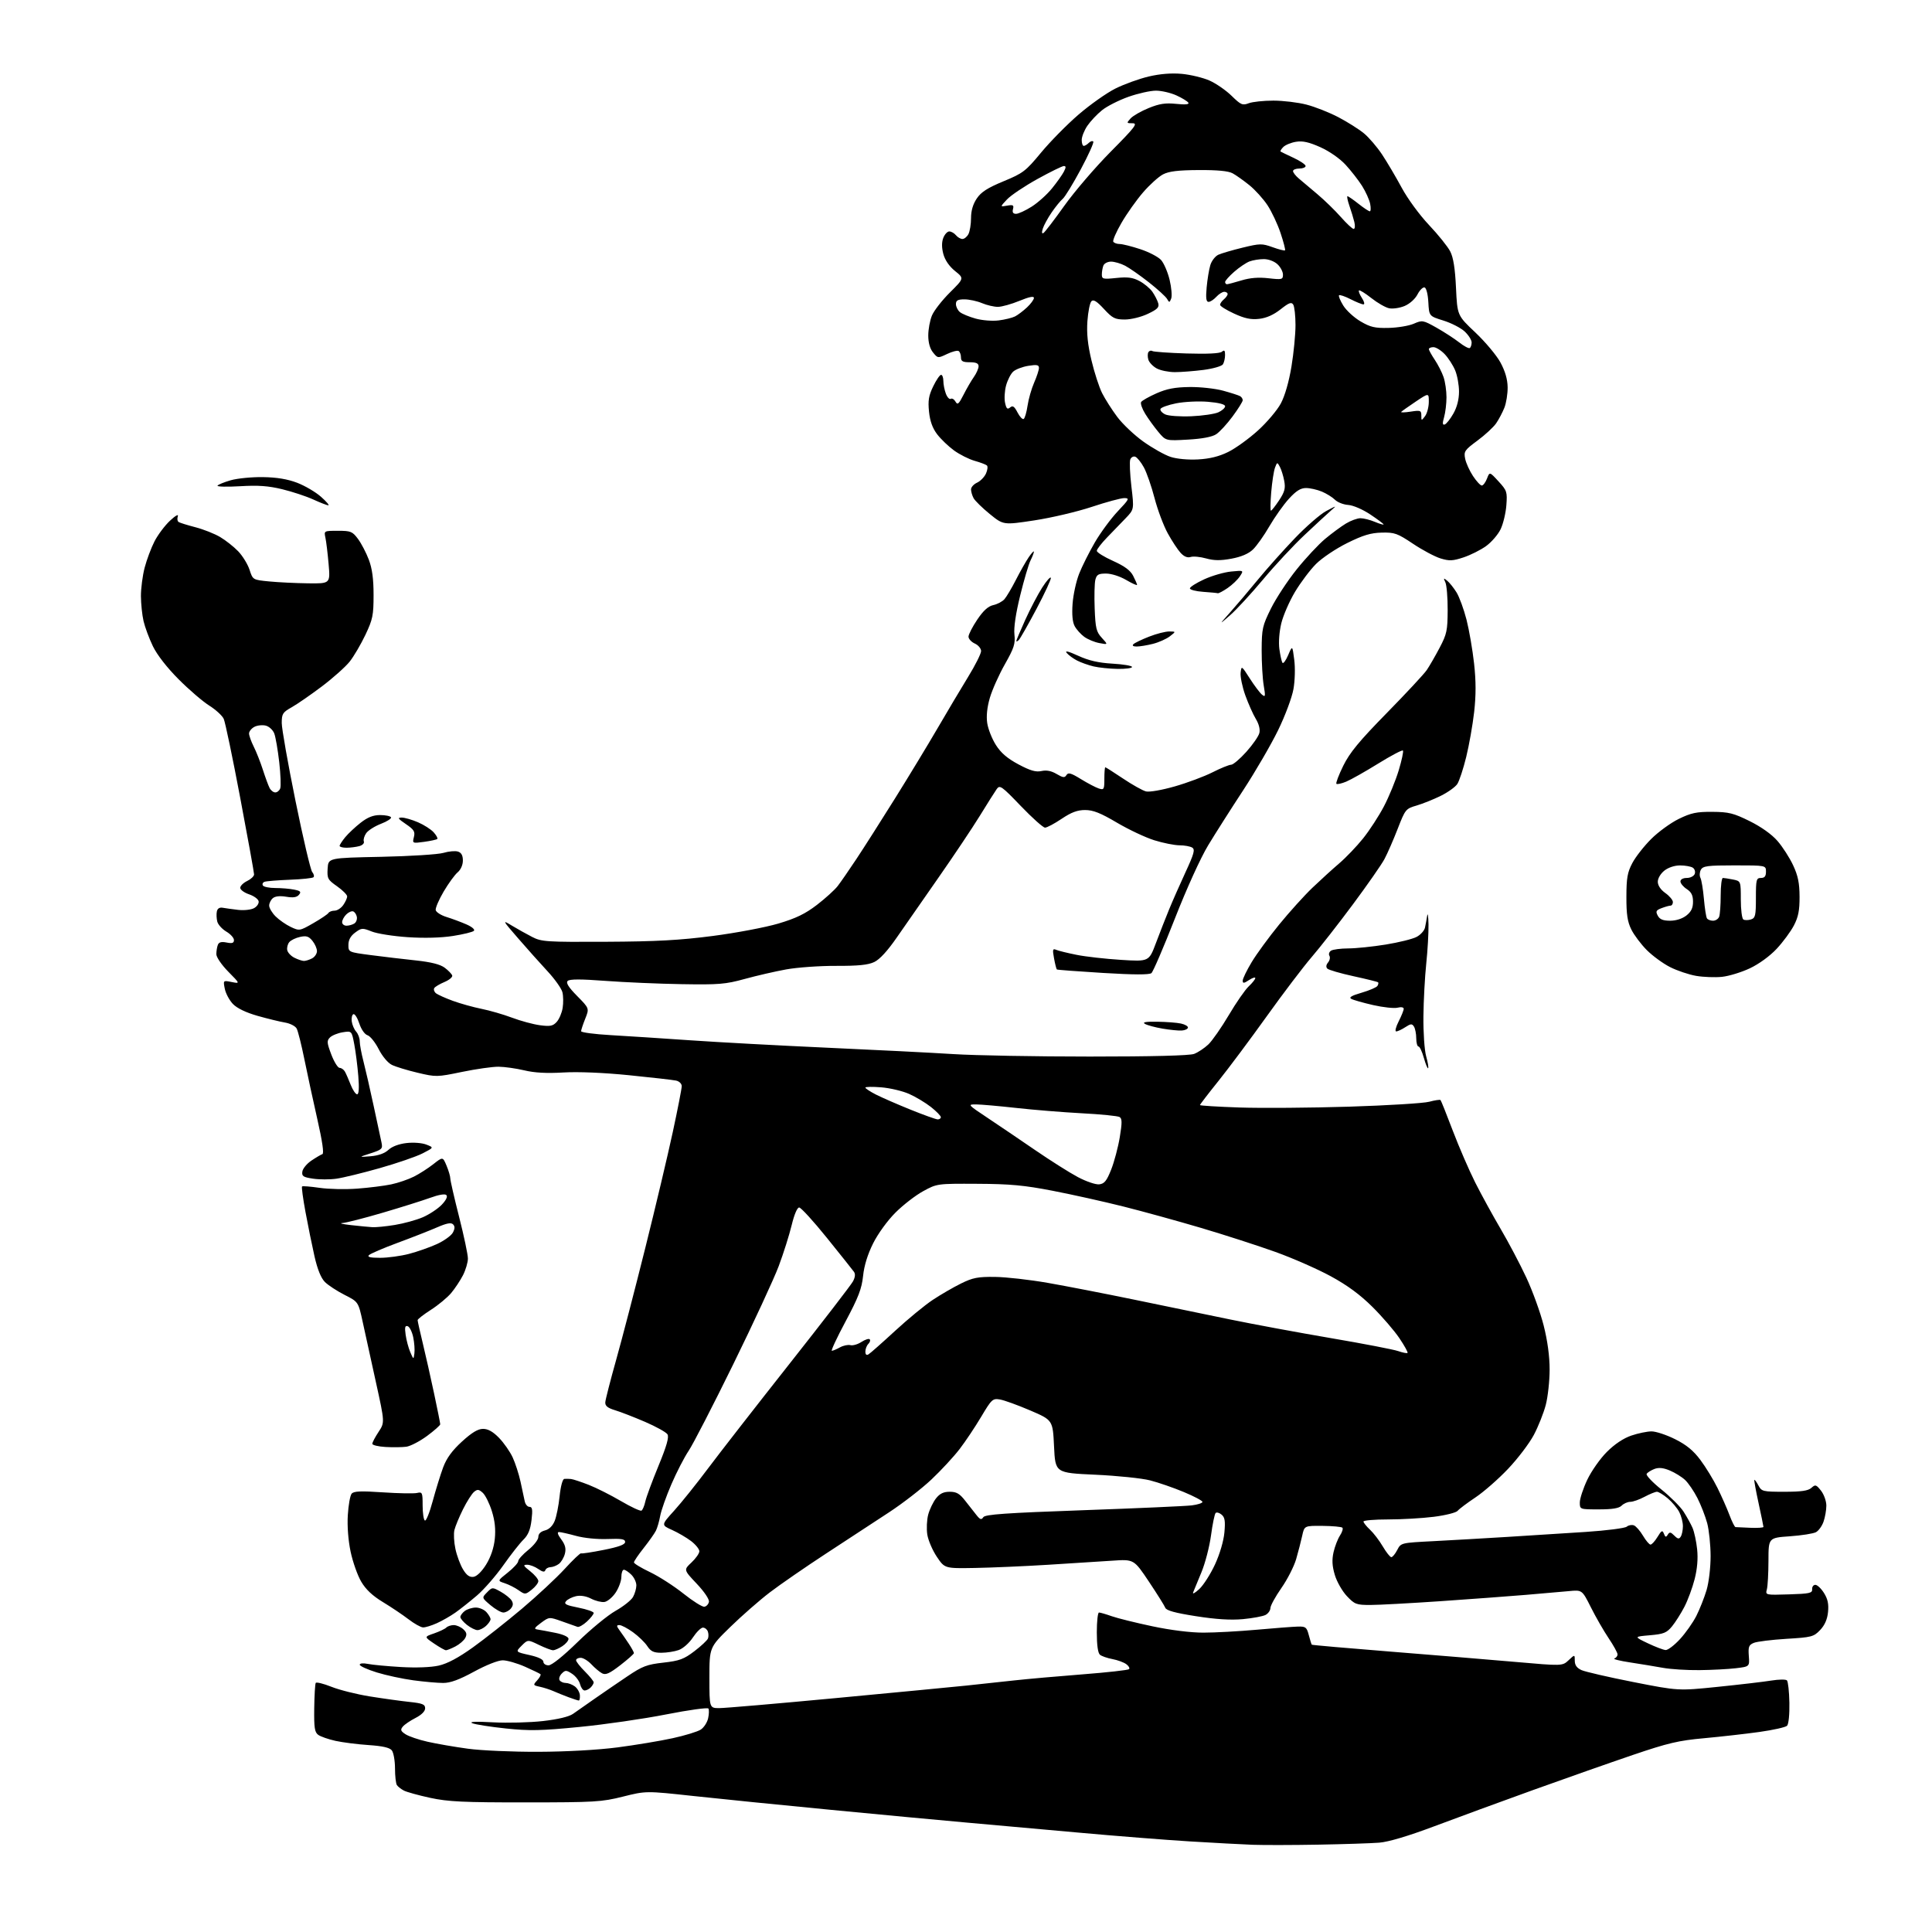 <?xml version="1.0" encoding="UTF-8" standalone="no"?>
<svg 
  version="1.1" 
  xmlns="http://www.w3.org/2000/svg" 
  xmlns:xlink="http://www.w3.org/1999/xlink" 
  xmlns:svg="http://www.w3.org/2000/svg"
  xmlns:rdf="http://www.w3.org/1999/02/22-rdf-syntax-ns#"
  xmlns:cc="http://creativecommons.org/ns#"
  xmlns:dc="http://purl.org/dc/elements/1.1/"
  viewBox="0 0 768 768"
  width="768"
  height="768"
>
<style>svg {background-color: white; }</style>"
<path stroke="none" fill="black" fill-rule="evenodd" d="M524.00,733.28C513.83,733.46 502.12,733.48 498.00,733.33C493.88,733.18 482.62,732.57 473.00,731.99C463.38,731.40 443.35,729.82 428.50,728.47C413.65,727.13 393.62,725.33 384.00,724.48C374.38,723.63 350.30,721.37 330.50,719.46C310.70,717.55 286.01,715.07 275.64,713.94C256.78,711.89 256.78,711.89 247.64,714.18C239.15,716.31 236.40,716.47 209.00,716.48C184.19,716.50 178.16,716.21 171.05,714.68C166.41,713.68 161.68,712.37 160.55,711.78C159.42,711.19 158.17,710.21 157.77,709.60C157.36,709.00 157.02,706.00 157.02,702.94C157.01,699.88 156.44,696.67 155.75,695.80C154.88,694.70 152.09,694.07 146.50,693.69C142.10,693.40 136.19,692.64 133.36,692.02C130.53,691.39 127.45,690.32 126.50,689.63C125.07,688.58 124.81,686.80 124.91,679.06C124.98,673.94 125.25,669.41 125.51,668.99C125.77,668.57 128.57,669.26 131.74,670.52C134.91,671.79 141.78,673.51 147.00,674.35C152.22,675.19 159.31,676.17 162.75,676.54C167.97,677.09 169.00,677.51 169.00,679.08C169.00,680.25 167.56,681.69 165.18,682.91C163.08,683.98 160.80,685.53 160.12,686.36C159.08,687.61 159.27,688.13 161.20,689.39C162.48,690.23 166.44,691.58 170.01,692.38C173.58,693.19 180.78,694.43 186.00,695.14C191.22,695.86 203.82,696.41 214.00,696.37C225.17,696.33 237.63,695.63 245.45,694.62C252.58,693.69 262.44,692.05 267.37,690.97C272.29,689.90 277.34,688.35 278.57,687.54C279.81,686.73 281.12,684.71 281.49,683.06C281.85,681.40 281.91,679.66 281.61,679.18C281.31,678.70 273.74,679.75 264.79,681.51C255.83,683.28 240.34,685.52 230.37,686.49C215.04,687.99 210.53,688.09 201.13,687.10C195.01,686.46 188.99,685.52 187.75,685.01C186.27,684.40 189.10,684.27 196.00,684.65C201.78,684.96 210.72,684.73 215.87,684.14C221.78,683.47 226.17,682.42 227.78,681.29C229.18,680.30 233.06,677.59 236.41,675.25C239.76,672.91 245.59,668.92 249.37,666.38C255.37,662.33 257.17,661.65 263.71,660.92C270.12,660.20 271.87,659.55 276.05,656.36C278.73,654.32 281.15,652.05 281.43,651.32C281.71,650.60 281.68,649.33 281.36,648.50C281.05,647.67 280.17,647.00 279.41,647.00C278.65,647.00 276.86,648.77 275.43,650.93C273.95,653.16 271.49,655.33 269.76,655.93C268.08,656.52 264.98,657.00 262.87,657.00C259.84,657.00 258.69,656.45 257.31,654.35C256.36,652.90 253.81,650.42 251.64,648.85C249.47,647.28 247.04,646.00 246.23,646.00C244.98,646.00 245.01,646.35 246.40,648.25C247.31,649.49 248.93,651.85 250.02,653.50C251.10,655.15 251.99,656.78 252.00,657.13C252.00,657.47 249.55,659.64 246.57,661.95C242.25,665.28 240.76,665.94 239.32,665.16C238.32,664.62 236.41,663.02 235.08,661.59C233.74,660.17 231.83,659.00 230.83,659.00C229.82,659.00 229.00,659.44 229.00,659.97C229.00,660.50 230.57,662.51 232.50,664.43C234.43,666.36 236.00,668.31 236.00,668.77C236.00,669.22 235.46,670.14 234.80,670.80C234.14,671.46 233.06,672.00 232.41,672.00C231.75,672.00 230.94,670.88 230.59,669.51C230.25,668.14 228.82,666.28 227.42,665.36C225.12,663.85 224.73,663.84 223.32,665.25C222.46,666.11 222.07,667.30 222.44,667.90C222.81,668.51 223.91,669.00 224.87,669.00C225.83,669.00 227.46,669.61 228.48,670.36C229.51,671.12 230.42,672.69 230.51,673.86C230.59,675.04 230.40,675.99 230.08,675.98C229.76,675.98 227.93,675.38 226.00,674.67C224.07,673.95 221.38,672.86 220.00,672.25C218.62,671.64 216.21,670.86 214.64,670.52C211.87,669.92 211.83,669.84 213.55,667.95C214.52,666.87 215.11,665.78 214.86,665.53C214.61,665.27 211.82,663.93 208.67,662.53C205.52,661.14 201.54,660.00 199.82,660.00C198.01,660.00 193.23,661.89 188.45,664.50C182.54,667.72 179.05,669.00 176.17,669.00C173.96,669.00 168.62,668.53 164.32,667.95C160.02,667.37 153.46,665.96 149.75,664.81C146.04,663.66 143.00,662.28 143.00,661.75C143.00,661.18 144.36,661.05 146.25,661.43C148.04,661.80 153.96,662.35 159.41,662.67C165.45,663.02 171.31,662.80 174.41,662.10C177.87,661.31 182.22,658.99 188.00,654.85C192.68,651.49 201.45,644.57 207.50,639.47C213.55,634.36 221.19,627.25 224.47,623.67C227.75,620.08 230.68,617.30 230.97,617.48C231.26,617.66 235.33,617.05 240.00,616.11C245.99,614.92 248.50,613.99 248.50,612.96C248.50,611.80 247.08,611.57 241.50,611.78C237.46,611.94 232.18,611.42 229.00,610.54C225.97,609.71 222.92,609.02 222.22,609.01C221.38,609.00 221.69,610.01 223.10,611.92C224.69,614.07 225.07,615.57 224.56,617.61C224.18,619.13 223.11,620.95 222.18,621.66C221.26,622.36 219.75,622.95 218.83,622.97C217.92,622.99 216.99,623.53 216.77,624.19C216.49,625.03 215.67,624.89 213.96,623.69C212.64,622.76 210.64,622.00 209.53,622.01C207.81,622.02 207.99,622.41 210.75,624.58C212.54,625.99 214.00,627.75 214.00,628.50C214.00,629.25 212.82,630.78 211.38,631.91C208.83,633.92 208.71,633.93 206.13,632.13C204.69,631.11 202.20,629.86 200.60,629.34C197.71,628.40 197.71,628.40 201.85,625.12C204.13,623.31 206.00,621.27 206.00,620.58C206.00,619.90 207.80,617.89 210.00,616.12C212.20,614.35 214.00,612.04 214.00,610.97C214.00,609.72 214.92,608.81 216.61,608.38C218.26,607.97 219.68,606.59 220.49,604.61C221.19,602.90 222.08,598.46 222.46,594.75C222.87,590.78 223.64,587.95 224.33,587.88C224.97,587.82 226.18,587.84 227.00,587.93C227.82,588.02 230.97,589.06 234.00,590.24C237.03,591.42 242.80,594.33 246.84,596.70C250.88,599.07 254.55,600.78 255.01,600.49C255.47,600.21 256.16,598.57 256.53,596.84C256.91,595.12 259.26,588.75 261.76,582.70C265.02,574.78 266.02,571.26 265.33,570.16C264.80,569.33 260.80,567.10 256.44,565.22C252.07,563.34 246.70,561.25 244.50,560.59C241.54,559.69 240.53,558.87 240.61,557.44C240.68,556.37 242.63,548.75 244.95,540.50C247.27,532.25 252.48,512.23 256.53,496.00C260.58,479.77 265.49,459.07 267.44,450.00C269.40,440.93 271.00,432.72 271.00,431.77C271.00,430.79 270.03,429.83 268.75,429.55C267.51,429.28 259.07,428.32 250.00,427.41C239.90,426.40 229.78,425.98 223.91,426.33C217.32,426.72 212.48,426.46 208.41,425.48C205.16,424.71 200.55,424.06 198.16,424.04C195.77,424.02 189.24,424.95 183.66,426.10C173.72,428.16 173.34,428.17 166.00,426.43C161.88,425.45 157.26,424.05 155.76,423.30C154.18,422.53 151.96,419.87 150.53,417.05C149.16,414.35 147.17,411.87 146.10,411.53C144.97,411.17 143.61,409.22 142.83,406.86C142.10,404.63 141.05,402.96 140.50,403.15C139.95,403.34 139.65,404.62 139.82,406.00C140.00,407.38 140.79,409.21 141.57,410.08C142.36,410.95 143.00,412.68 143.00,413.93C143.00,415.19 143.67,418.81 144.50,421.99C145.32,425.17 147.14,433.11 148.54,439.64C149.94,446.16 151.34,452.71 151.66,454.19C152.18,456.67 151.86,456.99 147.36,458.45C142.50,460.02 142.50,460.02 147.31,459.63C150.45,459.37 152.92,458.48 154.41,457.09C155.82,455.76 158.56,454.73 161.60,454.38C164.40,454.06 167.78,454.32 169.50,455.00C172.50,456.17 172.50,456.17 167.98,458.49C165.50,459.76 157.85,462.39 150.98,464.34C144.12,466.29 136.36,468.18 133.75,468.55C131.14,468.92 126.95,468.92 124.44,468.54C120.51,467.95 119.92,467.56 120.19,465.71C120.36,464.53 121.98,462.57 123.80,461.35C125.61,460.13 127.57,458.98 128.16,458.78C128.85,458.55 128.14,453.69 126.16,444.96C124.48,437.56 122.16,426.81 121.00,421.09C119.84,415.36 118.46,409.87 117.94,408.88C117.40,407.88 115.32,406.81 113.24,406.47C111.18,406.12 106.27,404.92 102.32,403.80C97.72,402.48 94.22,400.79 92.58,399.09C91.18,397.62 89.73,394.91 89.36,393.06C88.69,389.69 88.69,389.69 92.08,390.37C95.47,391.04 95.47,391.04 90.73,386.24C88.07,383.53 86.00,380.50 86.00,379.30C86.00,378.12 86.27,376.47 86.59,375.62C87.01,374.52 88.00,374.25 90.09,374.67C92.31,375.11 93.00,374.88 93.00,373.68C93.00,372.82 91.63,371.30 89.96,370.32C88.29,369.33 86.67,367.54 86.37,366.34C86.07,365.14 85.99,363.34 86.20,362.33C86.44,361.14 87.27,360.62 88.54,360.85C89.62,361.04 92.36,361.42 94.64,361.69C96.92,361.96 99.76,361.66 100.95,361.02C102.15,360.39 102.98,359.15 102.81,358.27C102.64,357.39 100.92,356.15 99.00,355.50C97.08,354.85 95.50,353.69 95.50,352.92C95.50,352.16 96.74,350.93 98.25,350.21C99.76,349.48 101.00,348.30 101.00,347.59C101.00,346.87 98.53,333.19 95.50,317.20C92.48,301.20 89.53,287.06 88.94,285.77C88.35,284.48 85.77,282.11 83.19,280.49C80.61,278.87 75.12,274.16 71.00,270.02C66.38,265.39 62.45,260.34 60.78,256.89C59.29,253.80 57.62,249.30 57.06,246.89C56.50,244.47 56.04,240.01 56.02,236.96C56.01,233.91 56.67,228.84 57.49,225.69C58.31,222.54 60.07,217.84 61.40,215.23C62.73,212.63 65.50,208.93 67.56,207.00C69.70,205.00 71.04,204.24 70.69,205.22C70.36,206.16 70.51,207.20 71.03,207.52C71.55,207.84 74.57,208.78 77.74,209.60C80.91,210.43 85.30,212.17 87.50,213.47C89.70,214.77 92.94,217.33 94.70,219.16C96.46,221.00 98.48,224.30 99.20,226.50C100.50,230.50 100.50,230.50 107.00,231.13C110.58,231.48 117.50,231.82 122.40,231.88C131.30,232.00 131.30,232.00 130.63,224.25C130.26,219.99 129.69,215.26 129.36,213.75C128.77,211.01 128.78,211.00 134.33,211.00C139.45,211.00 140.09,211.26 142.32,214.25C143.65,216.04 145.58,219.75 146.62,222.50C147.95,226.04 148.50,230.12 148.50,236.50C148.50,244.58 148.17,246.20 145.26,252.35C143.47,256.11 140.67,260.90 139.02,262.98C137.37,265.06 132.40,269.50 127.98,272.84C123.55,276.18 118.15,279.91 115.97,281.14C112.36,283.17 112.00,283.74 112.00,287.43C112.00,289.67 114.46,303.58 117.46,318.35C120.46,333.11 123.45,345.84 124.10,346.62C124.75,347.41 124.99,348.35 124.62,348.71C124.26,349.08 120.03,349.53 115.23,349.71C110.43,349.90 105.91,350.26 105.19,350.52C104.46,350.77 104.15,351.44 104.50,351.99C104.84,352.55 107.06,353.00 109.43,353.00C111.81,353.00 115.16,353.28 116.89,353.63C119.48,354.15 119.82,354.51 118.84,355.69C117.99,356.71 116.56,356.93 113.79,356.47C111.33,356.05 109.40,356.25 108.47,357.03C107.66,357.70 107.00,359.03 107.00,359.99C107.00,360.94 108.14,362.87 109.54,364.27C110.94,365.67 113.65,367.56 115.57,368.47C119.00,370.09 119.14,370.07 124.50,367.00C127.50,365.28 130.22,363.45 130.54,362.94C130.86,362.42 131.97,362.00 133.00,362.00C134.04,362.00 135.59,361.00 136.44,359.78C137.30,358.56 138.00,357.01 138.00,356.34C138.00,355.68 136.19,353.86 133.99,352.31C130.27,349.71 130.00,349.19 130.24,345.27C130.50,341.03 130.50,341.03 151.50,340.60C163.05,340.36 174.20,339.65 176.28,339.03C178.37,338.40 180.95,338.17 182.03,338.51C183.40,338.94 184.00,340.03 184.00,342.08C184.00,343.83 183.16,345.72 181.93,346.76C180.78,347.72 178.29,351.15 176.38,354.38C174.47,357.62 173.04,360.95 173.20,361.78C173.37,362.60 175.30,363.84 177.50,364.52C179.70,365.20 183.25,366.52 185.38,367.45C187.63,368.43 188.89,369.51 188.38,370.02C187.89,370.51 184.12,371.43 180.00,372.07C175.29,372.80 168.62,372.98 162.07,372.54C156.34,372.16 149.89,371.14 147.75,370.28C144.07,368.81 143.70,368.84 141.17,370.72C139.35,372.08 138.50,373.64 138.50,375.61C138.50,378.50 138.51,378.50 147.50,379.68C152.45,380.32 160.48,381.28 165.34,381.79C171.38,382.44 174.99,383.35 176.77,384.68C178.20,385.75 179.55,387.14 179.76,387.77C179.97,388.40 178.59,389.56 176.69,390.36C174.80,391.15 172.97,392.24 172.63,392.78C172.30,393.33 172.59,394.24 173.27,394.81C173.96,395.38 176.99,396.75 180.01,397.85C183.03,398.95 188.16,400.38 191.40,401.03C194.65,401.68 200.12,403.26 203.55,404.55C206.98,405.85 211.98,407.19 214.65,407.55C218.73,408.09 219.80,407.87 221.30,406.22C222.28,405.14 223.35,402.64 223.66,400.68C223.98,398.71 223.94,395.90 223.57,394.43C223.20,392.95 220.55,389.21 217.68,386.12C214.81,383.03 209.55,377.14 205.98,373.02C199.62,365.69 199.58,365.59 203.50,367.96C205.70,369.28 209.30,371.30 211.50,372.43C215.26,374.37 217.05,374.49 241.00,374.37C260.80,374.27 270.26,373.76 283.32,372.06C292.58,370.86 304.31,368.64 309.41,367.13C316.47,365.03 320.11,363.26 324.76,359.69C328.11,357.11 331.80,353.76 332.97,352.25C334.14,350.74 337.49,345.90 340.41,341.50C343.33,337.10 350.22,326.30 355.71,317.50C361.21,308.70 368.84,296.10 372.69,289.50C376.53,282.90 382.00,273.71 384.84,269.08C387.68,264.46 390.00,259.83 390.00,258.81C390.00,257.79 388.88,256.44 387.50,255.82C386.12,255.19 385.00,253.96 385.00,253.08C385.00,252.19 386.56,249.16 388.47,246.32C390.90,242.71 392.81,240.98 394.86,240.53C396.48,240.18 398.46,239.12 399.28,238.19C400.10,237.26 402.15,233.80 403.84,230.50C405.52,227.20 407.82,223.15 408.94,221.50C410.07,219.85 410.99,218.86 410.99,219.30C411.00,219.74 410.39,221.31 409.64,222.80C408.90,224.28 407.05,230.55 405.54,236.72C403.78,243.88 402.95,249.50 403.25,252.22C403.66,255.88 403.11,257.59 399.45,264.06C397.09,268.22 394.41,274.22 393.48,277.41C392.38,281.19 392.02,284.67 392.44,287.47C392.80,289.82 394.34,293.72 395.88,296.14C397.88,299.30 400.42,301.48 404.86,303.85C409.57,306.36 411.76,306.99 414.00,306.50C416.00,306.06 417.93,306.43 420.01,307.67C422.58,309.18 423.23,309.25 423.94,308.09C424.64,306.97 425.74,307.28 429.70,309.72C432.40,311.38 435.60,313.05 436.80,313.44C438.85,314.09 439.00,313.82 439.00,309.57C439.00,307.06 439.17,305.00 439.37,305.00C439.57,305.00 442.76,307.03 446.45,309.50C450.14,311.98 454.24,314.27 455.55,314.60C456.90,314.94 461.88,314.07 466.98,312.61C471.95,311.19 478.70,308.67 481.98,307.01C485.26,305.35 488.59,304.00 489.38,304.00C490.17,304.00 492.89,301.70 495.42,298.88C497.95,296.06 500.29,292.70 500.61,291.41C500.98,289.95 500.45,287.83 499.21,285.78C498.12,283.98 496.24,279.75 495.03,276.40C493.83,273.04 492.99,268.99 493.17,267.40C493.49,264.56 493.56,264.60 496.80,269.68C498.62,272.52 500.80,275.42 501.65,276.12C503.01,277.25 503.09,276.84 502.34,272.45C501.88,269.73 501.52,263.39 501.53,258.38C501.57,249.92 501.84,248.72 505.23,241.88C507.25,237.82 511.84,230.83 515.44,226.35C519.03,221.87 524.12,216.42 526.74,214.23C529.36,212.04 533.08,209.30 535.00,208.13C536.92,206.96 539.53,206.01 540.78,206.00C542.04,206.00 544.62,206.65 546.53,207.45C548.44,208.25 550.00,208.70 550.00,208.46C550.00,208.22 547.60,206.43 544.67,204.48C541.65,202.47 537.87,200.85 535.93,200.72C534.05,200.60 531.68,199.67 530.67,198.66C529.65,197.65 527.30,196.19 525.44,195.41C523.59,194.64 520.76,194.00 519.16,194.00C517.02,194.00 515.24,195.12 512.38,198.25C510.24,200.59 506.75,205.51 504.61,209.19C502.48,212.88 499.53,217.04 498.06,218.44C496.30,220.13 493.41,221.36 489.53,222.08C485.16,222.89 482.58,222.86 479.43,221.98C477.11,221.33 474.34,221.07 473.29,221.41C472.02,221.81 470.67,221.26 469.30,219.76C468.16,218.52 465.86,215.03 464.20,212.00C462.53,208.97 460.17,202.68 458.95,198.00C457.73,193.32 455.82,187.83 454.71,185.80C453.60,183.76 452.06,181.85 451.30,181.56C450.55,181.27 449.64,181.76 449.30,182.65C448.96,183.55 449.16,188.38 449.75,193.39C450.83,202.50 450.83,202.50 447.47,206.00C445.63,207.93 442.29,211.38 440.06,213.67C437.83,215.97 436.00,218.35 436.00,218.96C436.00,219.58 438.90,221.38 442.44,222.97C447.02,225.03 449.33,226.73 450.44,228.88C451.30,230.54 452.00,232.17 452.00,232.49C452.00,232.82 450.05,231.94 447.66,230.54C445.16,229.08 441.78,228.00 439.68,228.00C436.64,228.00 435.94,228.41 435.42,230.47C435.08,231.83 434.96,236.97 435.15,241.89C435.46,249.78 435.80,251.16 438.00,253.56C440.50,256.29 440.50,256.29 437.00,255.63C435.07,255.27 432.38,254.15 431.00,253.14C429.62,252.13 427.91,250.23 427.20,248.90C426.34,247.32 426.05,244.28 426.37,239.98C426.63,236.40 427.80,231.04 428.97,228.08C430.14,225.11 432.96,219.50 435.23,215.59C437.51,211.69 441.60,206.14 444.33,203.25C448.89,198.43 449.10,198.00 446.90,198.00C445.58,198.00 439.78,199.57 434.00,201.49C428.23,203.41 417.95,205.83 411.18,206.86C398.86,208.73 398.86,208.73 393.44,204.32C390.46,201.89 387.57,199.06 387.01,198.02C386.45,196.98 386.00,195.42 386.00,194.54C386.00,193.67 387.08,192.47 388.39,191.87C389.70,191.27 391.30,189.64 391.94,188.24C392.57,186.84 392.74,185.39 392.30,185.02C391.86,184.64 389.66,183.81 387.41,183.18C385.16,182.54 381.50,180.69 379.26,179.08C377.03,177.46 374.01,174.56 372.54,172.64C370.70,170.23 369.69,167.44 369.30,163.66C368.85,159.25 369.17,157.27 370.96,153.59C372.18,151.06 373.59,149.00 374.09,149.00C374.59,149.00 375.00,150.10 375.00,151.43C375.00,152.77 375.45,155.05 376.00,156.50C376.55,157.94 377.42,158.86 377.94,158.54C378.45,158.22 379.30,158.72 379.83,159.66C380.63,161.08 381.13,160.65 383.02,156.93C384.25,154.49 386.10,151.31 387.13,149.85C388.16,148.39 389.00,146.47 389.00,145.60C389.00,144.44 388.04,144.00 385.50,144.00C382.70,144.00 382.00,143.61 382.00,142.06C382.00,140.99 381.58,139.86 381.07,139.54C380.56,139.23 378.49,139.75 376.47,140.72C372.84,142.45 372.78,142.44 370.90,140.12C369.67,138.61 369.00,136.21 369.00,133.36C369.00,130.93 369.66,127.35 370.47,125.41C371.29,123.46 374.50,119.35 377.61,116.26C383.27,110.64 383.27,110.64 379.65,107.74C377.36,105.89 375.66,103.43 375.00,101.01C374.32,98.47 374.31,96.33 374.96,94.60C375.51,93.17 376.58,92.00 377.35,92.00C378.12,92.00 379.32,92.67 380.00,93.50C380.68,94.33 381.85,95.00 382.59,95.00C383.33,95.00 384.40,94.13 384.96,93.07C385.53,92.00 386.00,89.14 386.00,86.71C386.00,83.77 386.76,81.17 388.28,78.91C390.02,76.32 392.55,74.70 398.92,72.06C406.68,68.85 407.72,68.06 413.81,60.70C417.41,56.35 424.11,49.54 428.71,45.57C433.31,41.60 439.94,36.92 443.43,35.18C446.93,33.44 452.87,31.30 456.64,30.41C461.15,29.35 465.65,28.99 469.78,29.36C473.23,29.68 478.18,30.87 480.78,32.01C483.37,33.16 487.34,35.89 489.58,38.09C493.27,41.70 493.92,41.98 496.39,41.04C497.90,40.47 502.30,40.00 506.17,40.00C510.04,40.00 515.98,40.71 519.36,41.59C522.74,42.46 528.44,44.71 532.04,46.60C535.63,48.48 540.19,51.36 542.18,53.00C544.16,54.63 547.40,58.41 549.38,61.39C551.36,64.37 554.87,70.32 557.19,74.61C559.57,79.03 564.29,85.46 568.06,89.45C571.73,93.33 575.52,98.05 576.49,99.95C577.73,102.37 578.42,106.70 578.78,114.40C579.30,125.40 579.30,125.40 586.48,132.17C590.42,135.90 594.91,141.25 596.44,144.07C598.32,147.53 599.26,150.75 599.31,153.94C599.34,156.54 598.76,160.21 598.01,162.09C597.26,163.96 595.79,166.76 594.73,168.29C593.67,169.82 590.33,172.91 587.30,175.15C582.20,178.91 581.84,179.45 582.42,182.34C582.76,184.06 584.17,187.16 585.54,189.23C586.91,191.31 588.48,193.00 589.04,193.00C589.59,193.00 590.52,191.76 591.10,190.25C592.15,187.50 592.15,187.50 595.69,191.36C599.03,195.00 599.20,195.53 598.80,200.86C598.57,203.96 597.54,208.24 596.52,210.37C595.50,212.49 592.91,215.50 590.76,217.06C588.61,218.61 584.58,220.64 581.81,221.56C577.50,222.99 576.15,223.05 572.63,221.98C570.36,221.28 565.44,218.66 561.69,216.15C555.49,212.00 554.37,211.60 549.26,211.72C544.87,211.83 541.85,212.74 535.53,215.87C531.06,218.08 525.49,221.82 523.13,224.19C520.77,226.56 517.01,231.56 514.77,235.30C512.54,239.04 510.09,244.66 509.33,247.80C508.53,251.13 508.21,255.37 508.57,258.00C508.92,260.48 509.46,262.93 509.78,263.45C510.10,263.97 511.12,262.62 512.05,260.45C513.74,256.50 513.74,256.50 514.48,262.22C514.90,265.47 514.77,270.53 514.17,273.92C513.58,277.26 510.88,284.50 508.05,290.30C505.26,296.02 499.03,306.73 494.21,314.10C489.38,321.47 483.11,331.32 480.28,336.00C477.27,340.96 471.75,353.11 467.03,365.15C462.58,376.51 458.38,386.27 457.71,386.83C456.88,387.52 450.71,387.50 438.49,386.76C428.60,386.16 420.33,385.54 420.12,385.38C419.92,385.21 419.41,383.23 419.00,380.98C418.34,377.42 418.46,376.97 419.87,377.58C420.77,377.96 424.43,378.86 428.00,379.57C431.57,380.29 439.50,381.18 445.61,381.56C456.73,382.26 456.73,382.26 459.50,374.88C461.03,370.82 463.38,364.80 464.74,361.50C466.09,358.20 469.04,351.53 471.28,346.67C474.66,339.36 475.12,337.69 473.93,336.94C473.14,336.44 470.86,336.02 468.86,336.02C466.85,336.01 462.35,335.11 458.86,334.02C455.36,332.93 448.68,329.78 444.00,327.02C437.47,323.16 434.54,322.00 431.35,322.00C428.27,322.00 425.87,322.90 422.00,325.50C419.14,327.42 416.18,329.00 415.42,329.00C414.66,329.00 410.33,325.13 405.79,320.40C398.17,312.46 397.43,311.94 396.22,313.65C395.50,314.67 392.47,319.46 389.49,324.31C386.51,329.15 379.13,340.17 373.10,348.81C367.06,357.44 359.59,368.18 356.49,372.67C352.82,377.98 349.69,381.40 347.53,382.42C345.07,383.59 341.15,383.98 332.36,383.95C325.84,383.92 316.90,384.56 312.50,385.36C308.10,386.16 300.68,387.87 296.00,389.16C288.41,391.25 285.73,391.47 271.00,391.22C261.93,391.07 248.25,390.48 240.61,389.91C230.79,389.17 226.42,389.18 225.66,389.94C224.90,390.70 225.99,392.44 229.43,395.93C234.28,400.85 234.28,400.85 232.64,404.95C231.74,407.20 231.00,409.44 231.00,409.92C231.00,410.41 236.29,411.11 242.75,411.48C249.21,411.85 263.50,412.78 274.50,413.54C285.50,414.31 310.02,415.63 329.00,416.49C347.98,417.34 370.47,418.48 378.98,419.02C387.50,419.56 411.88,420.00 433.17,420.00C458.08,420.00 472.87,419.62 474.68,418.94C476.23,418.35 478.77,416.66 480.33,415.19C481.89,413.71 485.55,408.45 488.48,403.50C491.40,398.55 494.97,393.41 496.40,392.08C497.83,390.74 499.00,389.27 499.00,388.80C499.00,388.34 497.88,388.69 496.50,389.59C494.44,390.94 494.00,390.98 494.00,389.81C494.00,389.02 495.61,385.71 497.57,382.45C499.53,379.19 504.45,372.47 508.50,367.51C512.54,362.56 518.47,355.99 521.68,352.92C524.88,349.86 529.69,345.48 532.36,343.20C535.03,340.92 539.31,336.45 541.86,333.27C544.41,330.09 548.15,324.34 550.16,320.49C552.17,316.65 554.81,310.21 556.02,306.20C557.23,302.18 557.98,298.65 557.68,298.35C557.38,298.04 552.95,300.38 547.84,303.54C542.74,306.70 537.03,309.92 535.17,310.70C533.31,311.48 531.54,311.87 531.24,311.58C530.95,311.28 532.18,308.04 533.98,304.38C536.56,299.16 540.28,294.64 551.25,283.45C558.94,275.61 566.11,267.91 567.17,266.34C568.23,264.78 570.53,260.80 572.27,257.50C575.13,252.07 575.44,250.64 575.47,242.50C575.49,237.55 575.08,232.60 574.56,231.50C573.73,229.72 573.81,229.65 575.30,230.86C576.22,231.61 577.89,233.70 579.00,235.50C580.11,237.30 581.89,242.17 582.96,246.32C584.02,250.48 585.37,258.32 585.97,263.76C586.75,270.80 586.75,276.34 586.00,283.03C585.41,288.19 583.99,296.26 582.83,300.95C581.68,305.64 580.09,310.45 579.31,311.64C578.53,312.84 575.56,314.96 572.70,316.37C569.84,317.78 565.52,319.51 563.10,320.22C558.81,321.47 558.62,321.70 555.59,329.50C553.88,333.90 551.52,339.30 550.34,341.50C549.17,343.70 543.52,351.80 537.80,359.50C532.08,367.20 524.69,376.65 521.37,380.50C518.06,384.35 510.03,394.93 503.54,404.00C497.05,413.07 488.42,424.63 484.37,429.68C480.31,434.73 477.00,439.05 477.00,439.28C477.00,439.52 484.09,439.95 492.75,440.25C501.41,440.54 521.01,440.39 536.30,439.92C551.58,439.44 565.92,438.56 568.15,437.96C570.38,437.36 572.39,437.06 572.63,437.29C572.86,437.53 575.06,443.01 577.51,449.48C579.97,455.95 583.99,465.23 586.44,470.10C588.90,474.98 593.46,483.28 596.56,488.56C599.67,493.84 604.24,502.51 606.72,507.82C609.20,513.12 612.31,521.70 613.62,526.86C615.17,532.97 616.00,539.11 616.00,544.42C616.00,548.91 615.31,555.23 614.47,558.46C613.63,561.69 611.49,567.07 609.72,570.41C607.95,573.75 603.35,579.81 599.50,583.87C595.65,587.94 589.80,593.06 586.50,595.26C583.20,597.46 580.02,599.85 579.43,600.58C578.84,601.30 574.58,602.37 569.96,602.95C565.33,603.53 557.15,604.00 551.78,604.00C546.40,604.00 542.00,604.37 542.00,604.83C542.00,605.28 543.17,606.74 544.60,608.08C546.02,609.41 548.32,612.41 549.69,614.75C551.07,617.09 552.59,619.00 553.07,619.00C553.55,619.00 554.61,617.72 555.42,616.15C556.90,613.30 556.90,613.30 569.70,612.64C576.74,612.27 589.92,611.52 599.00,610.96C608.08,610.40 622.21,609.50 630.41,608.96C638.61,608.42 645.92,607.48 646.65,606.88C647.38,606.27 648.66,606.04 649.51,606.36C650.35,606.69 651.97,608.54 653.12,610.48C654.26,612.41 655.61,614.00 656.11,614.00C656.62,614.00 657.87,612.63 658.89,610.95C660.49,608.32 660.84,608.14 661.43,609.67C661.98,611.11 662.27,611.18 662.96,610.06C663.67,608.91 664.12,608.97 665.55,610.41C666.95,611.81 667.46,611.89 668.13,610.82C668.59,610.10 668.98,608.24 668.98,606.70C668.99,605.16 668.34,602.63 667.54,601.07C666.73,599.51 664.67,597.06 662.96,595.62C661.25,594.18 659.31,593.00 658.66,593.00C658.01,593.00 655.79,593.90 653.74,595.00C651.69,596.10 649.14,597.00 648.08,597.00C647.01,597.00 645.47,597.67 644.64,598.50C643.57,599.57 640.97,600.00 635.57,600.00C628.00,600.00 628.00,600.00 628.00,597.25C628.00,595.74 629.33,591.68 630.96,588.24C632.59,584.80 636.09,579.81 638.75,577.16C641.83,574.08 645.34,571.73 648.46,570.67C651.15,569.75 654.78,569.00 656.52,569.00C658.26,569.00 662.47,570.39 665.88,572.10C670.37,574.34 673.15,576.62 675.93,580.35C678.05,583.18 681.12,588.20 682.74,591.50C684.37,594.80 686.51,599.64 687.49,602.25C688.47,604.86 689.55,607.02 689.89,607.05C690.22,607.07 692.86,607.19 695.75,607.32C698.64,607.44 701.00,607.28 701.00,606.97C701.00,606.66 700.12,602.39 699.05,597.48C697.98,592.58 697.23,588.44 697.38,588.28C697.54,588.13 698.27,589.13 699.00,590.50C700.27,592.88 700.76,593.00 709.34,593.00C716.07,593.00 718.77,592.61 720.06,591.45C721.63,590.03 721.95,590.13 723.89,592.58C725.05,594.06 726.00,596.72 726.00,598.49C726.00,600.25 725.50,603.13 724.89,604.87C724.29,606.62 722.92,608.51 721.87,609.07C720.81,609.64 716.13,610.37 711.47,610.70C703.00,611.30 703.00,611.30 702.99,620.40C702.98,625.40 702.70,630.53 702.36,631.79C701.75,634.07 701.78,634.08 711.12,633.79C719.34,633.54 720.48,633.28 720.36,631.75C720.28,630.79 720.85,630.00 721.63,630.00C722.40,630.00 723.95,631.46 725.07,633.25C726.57,635.65 726.99,637.64 726.67,640.83C726.37,643.76 725.35,646.06 723.51,647.99C720.96,650.65 720.14,650.86 710.15,651.46C704.29,651.82 698.46,652.54 697.18,653.06C695.19,653.88 694.91,654.61 695.18,658.26C695.50,662.50 695.50,662.50 690.00,663.15C686.98,663.51 680.48,663.85 675.56,663.90C670.64,663.96 664.12,663.55 661.06,662.99C658.00,662.44 652.12,661.47 648.00,660.84C643.88,660.22 641.06,659.51 641.75,659.27C642.44,659.03 643.00,658.30 643.00,657.65C643.00,657.00 641.41,654.11 639.47,651.23C637.53,648.35 634.36,642.84 632.43,638.99C628.91,631.99 628.91,631.99 623.71,632.49C620.84,632.76 613.10,633.44 606.50,633.99C599.90,634.54 584.64,635.67 572.59,636.50C560.54,637.32 547.99,638.00 544.71,638.00C539.16,638.00 538.50,637.75 535.39,634.46C533.56,632.51 531.40,628.73 530.61,626.06C529.55,622.51 529.42,620.08 530.10,617.04C530.62,614.74 531.77,611.76 532.66,610.40C533.54,609.05 533.98,607.64 533.62,607.28C533.25,606.92 529.71,606.60 525.73,606.56C518.51,606.50 518.51,606.50 517.64,610.50C517.16,612.70 516.08,616.88 515.24,619.78C514.39,622.69 511.75,627.87 509.36,631.28C506.98,634.70 505.02,638.27 505.01,639.21C505.00,640.16 504.14,641.39 503.10,641.95C502.05,642.51 498.00,643.26 494.11,643.63C489.23,644.08 483.41,643.72 475.41,642.46C467.08,641.16 463.63,640.21 463.21,639.10C462.88,638.25 459.94,633.56 456.68,628.68C450.74,619.81 450.74,619.81 442.12,620.40C437.38,620.72 425.85,621.46 416.50,622.03C407.15,622.61 394.11,623.17 387.52,623.29C375.54,623.50 375.54,623.50 372.41,618.85C370.70,616.30 368.99,612.33 368.62,610.04C368.26,607.75 368.42,604.16 368.98,602.07C369.55,599.97 370.94,597.08 372.08,595.63C373.58,593.72 375.07,593.00 377.53,593.00C380.23,593.00 381.48,593.73 383.71,596.60C385.24,598.58 387.28,601.17 388.23,602.35C389.64,604.10 390.13,604.24 390.88,603.11C391.61,602.00 399.69,601.43 430.65,600.33C452.02,599.57 471.41,598.71 473.75,598.41C476.09,598.12 478.00,597.50 478.00,597.03C478.00,596.57 474.65,594.79 470.55,593.09C466.45,591.38 460.43,589.30 457.17,588.47C453.91,587.63 444.10,586.62 435.37,586.22C419.50,585.50 419.50,585.50 419.00,575.01C418.50,564.52 418.50,564.52 409.50,560.66C404.55,558.54 399.13,556.58 397.46,556.31C394.60,555.84 394.19,556.21 390.06,563.15C387.66,567.19 383.80,572.98 381.47,576.01C379.15,579.04 374.11,584.49 370.26,588.12C366.41,591.75 358.82,597.63 353.38,601.19C347.95,604.76 336.75,612.09 328.50,617.48C320.26,622.87 310.13,629.86 306.00,633.01C301.88,636.16 294.79,642.37 290.25,646.80C282.00,654.86 282.00,654.86 282.00,666.93C282.00,679.00 282.00,679.00 285.97,679.00C288.16,679.00 308.97,677.21 332.22,675.02C355.48,672.83 378.77,670.60 384.00,670.06C389.23,669.51 397.77,668.59 403.00,668.01C408.23,667.43 420.52,666.34 430.32,665.58C440.11,664.82 448.44,663.89 448.81,663.52C449.19,663.14 448.69,662.24 447.70,661.52C446.71,660.80 444.23,659.89 442.20,659.51C440.16,659.13 437.94,658.36 437.25,657.79C436.44,657.12 436.00,653.96 436.00,648.88C436.00,644.54 436.39,641.00 436.87,641.00C437.36,641.00 439.63,641.66 441.93,642.47C444.22,643.28 451.49,645.08 458.07,646.47C465.38,648.02 473.28,649.00 478.37,649.00C482.96,649.00 492.51,648.48 499.60,647.84C506.70,647.20 514.04,646.64 515.93,646.59C519.03,646.51 519.44,646.83 520.27,650.00C520.77,651.92 521.31,653.63 521.46,653.79C521.62,653.95 535.64,655.18 552.62,656.53C569.60,657.88 591.95,659.73 602.29,660.63C621.07,662.28 621.07,662.28 623.54,659.97C626.00,657.65 626.00,657.65 626.00,660.17C626.00,661.92 626.81,663.05 628.66,663.89C630.12,664.55 639.38,666.69 649.24,668.63C667.16,672.16 667.16,672.16 683.01,670.53C691.72,669.64 701.25,668.52 704.18,668.04C707.10,667.57 709.87,667.53 710.33,667.97C710.78,668.40 711.22,672.40 711.31,676.85C711.40,681.53 711.01,685.39 710.38,686.02C709.79,686.61 704.84,687.72 699.40,688.48C693.95,689.24 684.10,690.35 677.50,690.96C667.22,691.89 663.13,692.85 649.00,697.65C639.92,700.74 622.15,706.99 609.50,711.54C596.85,716.10 579.19,722.57 570.27,725.93C559.78,729.87 551.99,732.19 548.27,732.49C545.09,732.74 534.17,733.10 524.00,733.28zM218.06,662.00C219.31,662.00 223.85,658.36 229.60,652.75C234.81,647.66 241.61,642.07 244.72,640.32C247.82,638.57 250.94,636.09 251.64,634.82C252.35,633.54 252.95,631.49 252.96,630.25C252.98,629.01 252.10,627.10 251.00,626.00C249.90,624.90 248.55,624.00 248.00,624.00C247.45,624.00 247.00,625.28 247.00,626.85C247.00,628.42 245.97,631.23 244.72,633.10C243.46,634.97 241.46,636.64 240.28,636.81C239.10,636.98 236.72,636.39 234.99,635.50C233.02,634.48 230.79,634.11 229.00,634.50C227.42,634.85 225.63,635.75 225.00,636.50C224.07,637.62 224.97,638.09 229.93,639.07C233.27,639.72 236.00,640.67 236.00,641.18C236.00,641.68 234.79,643.22 233.32,644.58C231.84,645.95 230.15,646.90 229.57,646.70C228.98,646.49 226.21,645.51 223.40,644.52C218.31,642.71 218.31,642.71 215.06,645.11C212.40,647.07 212.15,647.55 213.66,647.76C214.67,647.90 217.86,648.50 220.75,649.08C223.88,649.71 226.00,650.67 226.00,651.46C226.00,652.18 224.89,653.50 223.54,654.38C222.18,655.27 220.52,656.00 219.85,656.00C219.18,656.00 216.65,655.04 214.22,653.87C209.81,651.73 209.81,651.73 207.35,654.19C204.89,656.66 204.89,656.66 210.44,657.90C214.01,658.70 216.00,659.65 216.00,660.57C216.00,661.36 216.93,662.00 218.06,662.00zM177.28,656.00C176.83,656.00 174.70,654.80 172.54,653.33C168.61,650.66 168.61,650.66 172.53,649.31C174.69,648.56 176.89,647.51 177.43,646.97C177.96,646.44 179.29,646.00 180.37,646.00C181.46,646.00 183.15,646.73 184.14,647.63C185.50,648.86 185.69,649.70 184.94,651.12C184.39,652.14 182.63,653.66 181.02,654.49C179.41,655.32 177.73,656.00 177.28,656.00zM662.12,655.92C663.02,655.96 665.57,654.02 667.81,651.59C670.05,649.16 672.98,645.00 674.33,642.34C675.67,639.68 677.50,635.06 678.39,632.07C679.30,629.01 679.99,623.11 679.99,618.57C679.98,614.13 679.37,608.25 678.64,605.50C677.90,602.75 676.15,598.25 674.75,595.50C673.35,592.75 671.13,589.51 669.84,588.30C668.54,587.09 665.81,585.40 663.78,584.55C661.17,583.46 659.38,583.28 657.64,583.94C656.30,584.46 654.91,585.33 654.57,585.89C654.23,586.44 656.87,589.24 660.44,592.10C664.02,594.97 667.98,598.93 669.25,600.91C670.52,602.88 672.12,605.78 672.81,607.35C673.49,608.92 674.32,612.76 674.64,615.87C675.03,619.59 674.69,623.66 673.64,627.75C672.77,631.17 670.94,636.11 669.58,638.73C668.22,641.36 666.01,644.85 664.66,646.50C662.52,649.09 661.36,649.56 655.85,650.04C649.50,650.59 649.50,650.59 655.00,653.21C658.02,654.65 661.23,655.87 662.12,655.92zM189.81,648.00C188.96,648.00 187.08,647.07 185.63,645.93C184.19,644.79 183.00,643.37 183.00,642.79C183.00,642.20 183.79,641.12 184.75,640.39C185.71,639.66 187.67,639.05 189.10,639.03C190.52,639.01 192.43,639.82 193.35,640.83C194.26,641.83 195.00,643.11 195.00,643.67C195.00,644.23 194.18,645.43 193.17,646.35C192.17,647.26 190.65,648.00 189.81,648.00zM168.14,646.92C167.24,646.88 164.64,645.42 162.37,643.67C160.10,641.93 155.53,638.86 152.23,636.86C148.06,634.34 145.40,631.83 143.58,628.72C142.12,626.24 140.24,620.91 139.38,616.86C138.43,612.36 137.99,606.69 138.26,602.29C138.50,598.32 139.18,594.49 139.78,593.77C140.62,592.75 143.35,592.63 152.18,593.23C158.41,593.65 164.51,593.76 165.75,593.48C167.87,592.99 168.00,593.27 168.00,598.42C168.00,601.42 168.40,604.13 168.89,604.43C169.38,604.74 170.78,601.28 172.00,596.74C173.23,592.21 175.10,586.16 176.16,583.30C177.54,579.62 179.71,576.64 183.63,573.05C187.59,569.44 189.98,568.00 192.03,568.00C194.01,568.00 195.98,569.11 198.38,571.58C200.29,573.55 202.72,577.03 203.79,579.33C204.85,581.62 206.26,585.98 206.92,589.00C207.58,592.02 208.32,595.51 208.58,596.75C208.83,597.99 209.68,599.00 210.47,599.00C211.61,599.00 211.78,600.07 211.29,604.25C210.84,608.05 209.95,610.20 208.08,612.03C206.66,613.41 203.05,618.01 200.06,622.25C197.07,626.48 192.35,631.89 189.56,634.27C186.78,636.64 182.93,639.69 181.01,641.04C179.09,642.40 175.78,644.29 173.65,645.25C171.52,646.21 169.04,646.97 168.14,646.92zM200.09,641.00C199.17,641.00 196.87,639.68 194.96,638.07C191.50,635.14 191.50,635.14 193.59,633.01C195.66,630.89 195.73,630.89 199.01,632.72C200.84,633.74 202.79,635.31 203.36,636.20C204.09,637.37 204.01,638.29 203.07,639.42C202.35,640.29 201.01,641.00 200.09,641.00zM279.99,638.70C280.81,638.58 281.63,637.70 281.81,636.75C282.00,635.74 279.99,632.76 276.94,629.53C271.75,624.04 271.75,624.04 274.87,621.12C276.59,619.51 278.00,617.50 278.00,616.65C278.00,615.80 276.52,613.98 274.72,612.60C272.92,611.23 269.50,609.23 267.13,608.17C262.81,606.23 262.81,606.23 267.98,600.52C270.83,597.38 276.91,589.79 281.51,583.65C286.10,577.52 300.63,558.86 313.79,542.19C326.96,525.51 338.33,510.75 339.07,509.37C339.95,507.72 340.08,506.42 339.45,505.55C338.93,504.82 334.11,498.77 328.74,492.11C323.37,485.45 318.40,480.00 317.68,480.00C316.90,480.00 315.72,482.80 314.70,487.02C313.77,490.88 311.46,498.20 309.56,503.28C307.65,508.36 299.52,525.92 291.49,542.29C283.46,558.66 275.48,574.15 273.76,576.70C272.04,579.26 268.94,585.25 266.89,590.02C264.83,594.78 262.83,600.44 262.44,602.59C262.05,604.74 261.28,607.40 260.72,608.50C260.17,609.60 257.98,612.70 255.86,615.38C253.73,618.06 252.00,620.63 252.00,621.08C252.00,621.53 254.89,623.28 258.42,624.96C261.95,626.65 267.91,630.48 271.67,633.48C275.43,636.48 279.17,638.83 279.99,638.70zM476.74,631.67C478.41,630.11 481.22,625.70 482.99,621.87C484.89,617.75 486.41,612.58 486.72,609.18C487.13,604.63 486.90,603.16 485.59,602.08C484.69,601.33 483.63,601.04 483.23,601.44C482.83,601.83 482.00,605.84 481.40,610.33C480.79,614.82 479.08,621.42 477.59,625.00C476.10,628.58 474.62,632.17 474.29,633.00C473.96,633.83 475.06,633.23 476.74,631.67zM188.24,626.82C189.57,626.62 191.53,624.70 193.27,621.89C195.10,618.92 196.32,615.31 196.69,611.75C197.08,607.90 196.73,604.54 195.51,600.66C194.54,597.59 192.92,594.33 191.90,593.41C190.33,591.99 189.78,591.94 188.44,593.05C187.56,593.78 185.59,596.88 184.06,599.94C182.54,603.00 181.00,606.71 180.64,608.19C180.28,609.66 180.46,613.06 181.04,615.74C181.61,618.41 182.97,622.07 184.07,623.87C185.50,626.23 186.66,627.04 188.24,626.82zM161.50,575.10C159.85,575.32 156.14,575.36 153.25,575.20C150.36,575.03 148.00,574.46 148.00,573.93C148.00,573.39 149.12,571.27 150.48,569.21C152.96,565.46 152.96,565.46 149.44,549.48C147.51,540.69 145.14,529.90 144.18,525.50C142.44,517.50 142.44,517.50 136.97,514.73C133.96,513.20 130.45,510.90 129.15,509.61C127.60,508.05 126.20,504.61 125.01,499.38C124.03,495.05 122.42,487.12 121.43,481.76C120.44,476.41 119.83,471.85 120.07,471.63C120.31,471.41 123.42,471.66 127.00,472.18C130.57,472.71 137.32,472.85 142.00,472.50C146.68,472.15 152.75,471.39 155.50,470.81C158.25,470.23 162.30,468.85 164.50,467.74C166.70,466.64 170.19,464.40 172.26,462.77C176.02,459.81 176.02,459.81 177.51,463.37C178.33,465.33 179.00,467.61 179.00,468.44C179.00,469.26 180.57,476.14 182.50,483.71C184.43,491.29 186.00,498.74 186.00,500.28C186.00,501.82 185.12,504.80 184.05,506.91C182.97,509.01 180.85,512.21 179.33,514.02C177.81,515.82 174.19,518.82 171.28,520.68C168.38,522.54 166.00,524.39 166.01,524.78C166.01,525.18 166.94,529.33 168.07,534.00C169.20,538.67 171.22,547.65 172.56,553.95C173.90,560.25 175.00,565.75 175.00,566.17C175.00,566.59 172.64,568.68 169.75,570.82C166.85,572.95 163.14,574.88 161.50,575.10zM164.73,538.00C164.92,536.62 164.71,533.73 164.26,531.57C163.81,529.41 162.82,527.44 162.07,527.19C161.01,526.84 160.82,527.61 161.25,530.62C161.55,532.75 162.38,535.85 163.09,537.50C164.39,540.50 164.39,540.50 164.73,538.00zM345.25,538.37C345.94,537.96 350.68,533.77 355.79,529.06C360.90,524.35 367.65,518.80 370.79,516.72C373.93,514.64 378.98,511.71 382.00,510.22C386.68,507.91 388.70,507.51 395.50,507.59C399.90,507.64 409.35,508.71 416.50,509.96C423.65,511.21 439.18,514.22 451.00,516.66C462.82,519.10 479.96,522.64 489.07,524.52C498.19,526.40 516.19,529.73 529.07,531.93C541.96,534.13 553.99,536.44 555.80,537.08C557.62,537.71 559.29,538.04 559.52,537.81C559.75,537.58 558.30,534.95 556.29,531.97C554.28,528.98 549.46,523.38 545.57,519.52C540.64,514.63 535.62,510.93 529.00,507.33C523.77,504.48 513.87,500.13 506.99,497.66C500.11,495.19 486.84,490.90 477.49,488.13C468.15,485.37 454.20,481.52 446.50,479.59C438.80,477.66 426.20,474.85 418.50,473.36C407.08,471.15 401.56,470.64 388.50,470.58C372.55,470.50 372.48,470.51 367.00,473.50C363.98,475.14 359.02,478.97 355.99,482.00C352.83,485.14 349.03,490.37 347.11,494.20C344.91,498.59 343.52,503.07 343.09,507.20C342.55,512.30 341.23,515.74 336.15,525.25C332.69,531.71 330.23,536.98 330.68,536.96C331.13,536.95 332.58,536.33 333.90,535.60C335.22,534.87 337.09,534.47 338.05,534.72C339.01,534.97 340.98,534.40 342.43,533.45C343.88,532.51 345.36,532.02 345.71,532.38C346.07,532.74 345.83,533.57 345.18,534.22C344.53,534.87 344.00,536.24 344.00,537.26C344.00,538.48 344.43,538.86 345.25,538.37zM151.09,500.00C154.11,500.00 159.26,499.30 162.54,498.45C165.82,497.60 170.82,495.84 173.66,494.55C176.50,493.25 179.36,491.20 180.01,489.99C180.86,488.40 180.88,487.48 180.09,486.69C179.30,485.90 177.55,486.24 173.75,487.89C170.86,489.15 163.83,491.91 158.12,494.02C152.41,496.13 147.26,498.34 146.67,498.93C145.91,499.69 147.19,500.00 151.09,500.00zM148.00,487.82C149.38,487.91 153.40,487.52 156.93,486.94C160.47,486.37 165.48,484.99 168.07,483.88C170.65,482.76 174.03,480.53 175.58,478.92C177.33,477.09 178.03,475.64 177.44,475.06C176.86,474.49 174.39,474.91 171.00,476.15C167.97,477.25 159.48,479.92 152.13,482.08C144.78,484.24 137.58,486.08 136.13,486.17C134.68,486.26 136.20,486.63 139.50,487.00C142.80,487.37 146.62,487.74 148.00,487.82zM436.97,470.79C439.01,470.56 439.93,469.42 441.72,464.90C442.93,461.83 444.47,456.05 445.13,452.06C446.08,446.28 446.07,444.66 445.06,444.04C444.37,443.61 437.66,442.94 430.15,442.55C422.64,442.15 410.88,441.20 404.00,440.43C397.12,439.67 389.93,439.03 388.00,439.02C384.57,439.00 384.67,439.11 392.50,444.32C396.90,447.25 405.45,453.04 411.50,457.19C417.55,461.34 425.19,466.17 428.47,467.91C431.81,469.68 435.57,470.96 436.97,470.79zM372.75,444.98C373.44,444.99 374.00,444.59 374.00,444.08C374.00,443.58 372.24,441.77 370.08,440.06C367.92,438.36 364.01,436.01 361.39,434.85C358.77,433.69 353.78,432.51 350.31,432.23C346.84,431.95 344.00,432.00 344.00,432.34C344.00,432.68 345.88,433.92 348.17,435.09C350.46,436.26 356.65,438.96 361.92,441.09C367.19,443.22 372.06,444.97 372.75,444.98zM141.96,435.00C142.66,435.00 142.82,432.55 142.43,427.75C142.11,423.76 141.39,418.09 140.83,415.13C139.81,409.77 139.81,409.77 136.22,410.35C134.25,410.67 131.97,411.60 131.16,412.41C129.86,413.71 129.93,414.51 131.70,419.19C132.81,422.11 134.30,424.50 135.00,424.50C135.71,424.50 136.66,425.18 137.12,426.00C137.58,426.82 138.61,429.19 139.42,431.25C140.23,433.31 141.37,435.00 141.96,435.00zM567.70,424.63C567.47,424.86 566.71,423.02 566.01,420.53C565.31,418.04 564.35,416.00 563.87,416.00C563.39,416.00 562.99,414.54 562.98,412.75C562.98,410.96 562.56,408.86 562.07,408.08C561.30,406.87 560.79,406.91 558.62,408.33C557.22,409.25 555.60,410.00 555.01,410.00C554.43,410.00 554.87,408.22 555.98,406.04C557.09,403.86 558.00,401.60 558.00,401.02C558.00,400.40 557.00,400.21 555.56,400.57C554.22,400.91 549.86,400.45 545.87,399.54C541.89,398.63 537.96,397.52 537.15,397.06C536.10,396.48 537.30,395.76 541.29,394.61C544.37,393.71 547.19,392.50 547.55,391.92C547.91,391.34 548.03,390.70 547.82,390.49C547.62,390.28 543.21,389.19 538.03,388.06C532.84,386.93 528.17,385.57 527.64,385.04C527.03,384.43 527.14,383.54 527.93,382.59C528.61,381.76 528.85,380.57 528.46,379.93C528.07,379.30 528.36,378.38 529.12,377.90C529.88,377.42 532.98,377.02 536.00,377.01C539.02,377.00 545.70,376.31 550.83,375.48C555.97,374.65 561.47,373.29 563.07,372.46C564.67,371.64 566.19,369.96 566.46,368.73C566.72,367.50 567.12,365.38 567.33,364.00C567.55,362.62 567.78,364.20 567.85,367.50C567.91,370.80 567.51,377.77 566.96,383.00C566.41,388.23 565.90,397.68 565.83,404.00C565.76,410.41 566.24,417.42 566.91,419.85C567.58,422.24 567.94,424.39 567.70,424.63zM469.78,409.65C468.53,409.74 465.09,409.40 462.15,408.90C459.21,408.40 456.06,407.55 455.15,407.02C453.98,406.34 455.39,406.09 460.00,406.15C463.57,406.20 467.82,406.52 469.44,406.87C471.06,407.22 472.31,407.95 472.22,408.50C472.14,409.05 471.04,409.57 469.78,409.65zM684.50,388.31C681.75,388.59 677.13,388.42 674.23,387.92C671.33,387.42 666.67,385.85 663.89,384.44C661.10,383.03 656.94,379.99 654.64,377.69C652.34,375.38 649.57,371.70 648.48,369.50C646.94,366.40 646.50,363.48 646.52,356.50C646.53,349.01 646.93,346.76 648.88,343.08C650.16,340.64 653.53,336.34 656.36,333.52C659.19,330.69 664.13,327.10 667.34,325.53C672.23,323.14 674.41,322.68 680.67,322.72C687.21,322.77 689.08,323.23 695.52,326.41C700.10,328.68 704.28,331.65 706.57,334.28C708.59,336.60 711.39,340.95 712.79,343.95C714.74,348.13 715.33,351.03 715.35,356.45C715.38,361.88 714.86,364.51 713.10,367.89C711.84,370.31 708.76,374.48 706.25,377.17C703.53,380.07 699.21,383.22 695.59,384.92C692.24,386.50 687.25,388.03 684.50,388.31zM120.82,381.99C121.54,381.99 123.00,381.53 124.07,380.96C125.13,380.40 126.00,379.10 126.00,378.08C126.00,377.06 125.19,375.22 124.19,373.99C122.73,372.19 121.78,371.89 119.26,372.44C117.54,372.82 115.62,373.75 114.99,374.52C114.35,375.28 113.99,376.70 114.18,377.68C114.36,378.65 115.64,380.02 117.01,380.71C118.38,381.40 120.09,381.98 120.82,381.99zM137.75,367.98C138.71,367.98 140.11,367.58 140.85,367.11C141.59,366.64 142.04,365.45 141.85,364.46C141.66,363.47 140.99,362.50 140.37,362.29C139.74,362.08 138.50,362.64 137.62,363.53C136.73,364.42 136.00,365.79 136.00,366.57C136.00,367.36 136.79,367.99 137.75,367.98zM663.90,366.00C666.26,366.00 668.74,365.20 670.37,363.93C672.29,362.41 673.00,360.94 673.00,358.45C673.00,355.92 672.36,354.62 670.50,353.41C669.12,352.51 668.00,351.15 668.00,350.38C668.00,349.57 669.04,349.00 670.53,349.00C671.93,349.00 673.34,348.28 673.68,347.40C674.01,346.52 673.66,345.40 672.90,344.91C672.13,344.43 669.87,344.02 667.88,344.02C665.72,344.01 663.21,344.83 661.63,346.07C660.12,347.27 659.00,349.15 659.00,350.50C659.00,351.98 660.12,353.66 662.00,355.00C663.65,356.17 665.00,357.78 665.00,358.57C665.00,359.36 664.58,360.00 664.07,360.00C663.55,360.00 661.96,360.45 660.52,360.99C658.30,361.84 658.08,362.27 658.99,363.99C659.78,365.47 661.09,366.00 663.90,366.00zM680.95,366.00C681.96,366.00 683.06,365.29 683.39,364.42C683.73,363.55 684.00,359.72 684.00,355.92C684.00,352.11 684.39,349.00 684.88,349.00C685.36,349.00 687.16,349.28 688.88,349.62C692.00,350.25 692.00,350.25 692.00,357.57C692.00,361.59 692.45,365.16 693.01,365.51C693.56,365.85 694.91,365.84 696.01,365.50C697.78,364.94 698.00,363.98 698.00,356.93C698.00,349.67 698.17,349.00 700.00,349.00C701.47,349.00 702.00,348.33 702.00,346.50C702.00,344.00 702.00,344.00 689.55,344.00C678.80,344.00 676.97,344.24 676.13,345.72C675.60,346.67 675.52,348.13 675.95,348.97C676.38,349.81 677.00,353.56 677.33,357.29C677.66,361.03 678.20,364.51 678.53,365.04C678.85,365.57 679.94,366.00 680.95,366.00zM137.75,336.99C136.24,336.99 135.00,336.66 135.00,336.25C135.01,335.84 136.02,334.28 137.25,332.78C138.49,331.29 141.25,328.70 143.39,327.03C146.16,324.87 148.36,324.00 151.08,324.00C153.17,324.00 155.12,324.39 155.42,324.87C155.72,325.35 153.94,326.51 151.48,327.46C149.01,328.40 146.36,330.08 145.57,331.20C144.79,332.32 144.37,333.79 144.63,334.48C144.90,335.19 144.10,336.01 142.81,336.35C141.54,336.69 139.26,336.98 137.75,336.99zM168.62,334.64C163.94,335.28 163.90,335.26 164.53,332.74C165.07,330.58 164.58,329.79 161.35,327.59C158.21,325.46 157.91,325.00 159.68,325.00C160.87,325.00 163.78,325.84 166.17,326.87C168.55,327.90 171.36,329.70 172.41,330.88C173.46,332.05 174.10,333.23 173.83,333.50C173.56,333.77 171.22,334.28 168.62,334.64zM109.43,315.00C110.18,315.00 111.06,314.29 111.39,313.42C111.73,312.55 111.55,307.85 111.00,302.97C110.44,298.10 109.56,292.97 109.03,291.58C108.50,290.19 106.98,288.78 105.63,288.44C104.29,288.11 102.24,288.33 101.09,288.95C99.94,289.57 99.00,290.75 99.00,291.58C99.00,292.40 99.84,294.75 100.86,296.79C101.89,298.83 103.52,302.98 104.50,306.00C105.47,309.02 106.67,312.29 107.17,313.25C107.66,314.21 108.68,315.00 109.43,315.00zM444.25,265.90C441.09,265.84 436.80,265.40 434.72,264.91C432.64,264.42 429.68,263.37 428.14,262.57C426.61,261.78 424.77,260.43 424.05,259.56C423.18,258.52 424.69,258.88 428.61,260.68C432.82,262.61 436.64,263.48 442.23,263.81C446.50,264.05 450.00,264.65 450.00,265.13C450.00,265.61 447.41,265.95 444.25,265.90zM451.86,257.00C450.45,257.00 449.96,256.65 450.55,256.07C451.07,255.56 453.88,254.21 456.79,253.07C459.69,251.93 463.29,251.01 464.79,251.02C467.50,251.04 467.50,251.04 465.00,252.97C463.62,254.02 460.61,255.36 458.31,255.94C456.00,256.52 453.10,257.00 451.86,257.00zM405.00,254.40C404.45,254.95 404.00,255.14 404.00,254.82C404.00,254.51 405.61,250.71 407.57,246.37C409.54,242.04 412.55,236.30 414.27,233.60C415.99,230.91 417.55,229.14 417.73,229.68C417.91,230.22 415.34,235.78 412.02,242.04C408.71,248.29 405.54,253.86 405.00,254.40zM489.00,244.55C484.50,248.48 484.50,248.48 489.00,243.42C491.48,240.64 496.43,234.81 500.00,230.46C503.57,226.11 510.19,218.70 514.69,214.00C519.20,209.29 524.82,204.40 527.19,203.14C531.44,200.88 531.46,200.88 529.00,203.03C527.62,204.23 522.94,208.56 518.58,212.66C514.22,216.75 506.80,224.71 502.08,230.36C497.36,236.00 491.48,242.39 489.00,244.55zM484.10,235.82C483.77,235.71 481.14,235.46 478.25,235.26C475.36,235.06 473.00,234.44 473.00,233.89C473.00,233.34 475.57,231.71 478.70,230.28C481.84,228.84 486.66,227.45 489.42,227.19C494.44,226.70 494.44,226.70 492.87,229.10C492.00,230.42 489.81,232.51 488.00,233.75C486.19,234.99 484.43,235.92 484.10,235.82zM505.22,203.00C505.50,203.00 506.96,201.15 508.46,198.89C510.68,195.52 511.06,194.11 510.50,191.15C510.13,189.16 509.35,186.65 508.76,185.56C507.74,183.64 507.67,183.65 506.82,185.94C506.34,187.25 505.67,191.62 505.33,195.66C504.99,199.70 504.94,203.00 505.22,203.00zM130.50,200.88C129.95,200.85 127.25,199.80 124.49,198.54C121.73,197.28 116.20,195.45 112.20,194.48C106.67,193.14 102.65,192.85 95.45,193.28C90.24,193.59 86.20,193.49 86.46,193.06C86.73,192.63 89.10,191.66 91.72,190.91C94.35,190.16 100.10,189.59 104.50,189.66C110.01,189.74 114.24,190.44 118.10,191.90C121.18,193.08 125.46,195.58 127.60,197.48C129.75,199.37 131.05,200.90 130.50,200.88zM476.21,182.63C480.86,182.38 484.55,181.47 488.21,179.67C491.12,178.24 496.44,174.41 500.02,171.16C503.61,167.91 507.72,163.06 509.15,160.38C510.77,157.35 512.37,151.77 513.38,145.68C514.27,140.29 514.99,132.86 514.98,129.18C514.98,125.51 514.57,121.87 514.08,121.09C513.36,119.96 512.39,120.32 509.04,122.97C506.27,125.16 503.43,126.42 500.54,126.75C497.26,127.12 494.83,126.61 490.60,124.67C487.52,123.26 485.00,121.69 485.00,121.18C485.00,120.66 485.68,119.68 486.50,119.00C487.32,118.32 488.00,117.36 488.00,116.88C488.00,116.39 487.39,116.00 486.65,116.00C485.92,116.00 484.50,116.90 483.50,118.00C482.50,119.10 481.12,120.00 480.42,120.00C479.47,120.00 479.28,118.51 479.66,114.25C479.95,111.09 480.60,107.10 481.12,105.40C481.63,103.69 483.08,101.83 484.32,101.26C485.56,100.70 489.90,99.43 493.97,98.44C500.87,96.76 501.65,96.75 505.89,98.27C508.39,99.17 510.60,99.73 510.82,99.52C511.03,99.30 510.24,96.22 509.05,92.66C507.87,89.10 505.52,84.12 503.84,81.57C502.16,79.03 498.92,75.45 496.64,73.61C494.36,71.77 491.38,69.65 490.00,68.90C488.29,67.97 484.01,67.56 476.50,67.60C468.29,67.65 464.69,68.08 462.31,69.32C460.56,70.24 456.99,73.46 454.39,76.48C451.78,79.50 447.92,84.94 445.82,88.57C443.71,92.20 442.24,95.58 442.55,96.08C442.86,96.59 444.01,97.00 445.09,97.00C446.18,97.00 449.86,97.92 453.28,99.05C456.70,100.17 460.42,102.11 461.55,103.36C462.67,104.62 464.20,108.16 464.94,111.24C465.67,114.31 465.96,117.66 465.57,118.67C464.93,120.34 464.78,120.36 463.94,118.84C463.42,117.93 460.15,114.94 456.66,112.20C453.17,109.46 448.92,106.49 447.21,105.61C445.50,104.72 443.00,104.00 441.66,104.00C440.31,104.00 438.94,104.71 438.61,105.58C438.27,106.45 438.00,108.05 438.00,109.13C438.00,110.93 438.49,111.05 443.75,110.50C448.22,110.03 450.26,110.29 452.93,111.70C454.81,112.69 457.14,114.62 458.10,116.00C459.05,117.38 460.09,119.41 460.41,120.52C460.88,122.16 460.11,122.95 456.24,124.78C453.55,126.05 449.60,127.01 447.10,127.01C443.21,127.00 442.24,126.51 438.83,122.82C436.00,119.75 434.67,118.93 433.86,119.74C433.24,120.36 432.53,123.93 432.26,127.68C431.92,132.54 432.39,137.02 433.88,143.26C435.02,148.07 436.92,153.92 438.10,156.26C439.27,158.59 441.97,162.84 444.10,165.69C446.23,168.55 450.92,172.99 454.53,175.56C458.14,178.13 462.98,180.85 465.29,181.61C467.78,182.43 472.24,182.84 476.21,182.63zM472.20,174.75C463.43,175.25 463.43,175.25 460.46,171.70C458.83,169.74 456.48,166.50 455.24,164.49C454.00,162.48 453.27,160.37 453.62,159.81C453.97,159.24 456.71,157.69 459.71,156.36C463.81,154.55 467.07,153.92 472.83,153.85C477.06,153.79 483.08,154.45 486.26,155.32C489.43,156.19 492.47,157.17 493.01,157.51C493.56,157.84 494.00,158.56 494.00,159.10C494.00,159.64 492.19,162.54 489.97,165.54C487.76,168.54 484.82,171.72 483.45,172.62C481.84,173.68 477.89,174.43 472.20,174.75zM574.30,168.74C574.96,168.52 576.51,166.58 577.73,164.42C579.18,161.89 579.97,158.80 579.98,155.72C579.99,153.09 579.30,149.26 578.45,147.22C577.59,145.17 575.71,142.26 574.26,140.75C572.81,139.24 570.81,138.00 569.81,138.00C568.82,138.00 568.00,138.35 568.00,138.77C568.00,139.19 569.05,141.10 570.34,143.02C571.62,144.93 573.20,148.03 573.84,149.90C574.48,151.77 575.00,155.37 575.00,157.91C575.00,160.44 574.57,164.00 574.05,165.82C573.34,168.29 573.41,169.03 574.30,168.74zM406.93,166.54C407.39,166.26 408.08,163.88 408.47,161.26C408.85,158.64 410.03,154.53 411.08,152.12C412.14,149.72 413.00,147.07 413.00,146.25C413.00,145.04 412.16,144.88 408.78,145.42C406.45,145.79 403.75,146.82 402.77,147.71C401.79,148.59 400.52,151.08 399.93,153.24C399.35,155.40 399.17,158.50 399.53,160.13C400.04,162.48 400.46,162.86 401.53,161.98C402.58,161.10 403.22,161.53 404.48,163.96C405.36,165.67 406.46,166.83 406.93,166.54zM566.47,165.44C567.28,164.37 567.95,161.84 567.97,159.82C568.00,156.14 568.00,156.14 562.75,159.66C559.86,161.60 557.27,163.43 557.00,163.73C556.73,164.03 558.41,163.99 560.75,163.63C564.66,163.03 565.00,163.15 565.00,165.18C565.00,167.33 565.03,167.34 566.47,165.44zM473.57,165.47C478.01,165.28 482.85,164.57 484.32,163.90C485.79,163.23 487.00,162.14 487.00,161.48C487.00,160.73 484.49,160.08 480.20,159.72C476.45,159.41 470.78,159.68 467.53,160.33C464.30,160.97 461.49,161.99 461.30,162.58C461.10,163.18 461.97,164.15 463.22,164.74C464.48,165.33 469.11,165.66 473.57,165.47zM467.00,147.93C464.52,147.92 461.29,147.26 459.82,146.46C458.34,145.66 456.85,144.11 456.50,143.01C456.16,141.92 456.16,140.56 456.50,139.99C456.85,139.43 457.56,139.23 458.07,139.55C458.59,139.86 464.73,140.30 471.71,140.51C479.86,140.76 484.87,140.52 485.71,139.83C486.70,139.00 487.00,139.30 486.98,141.13C486.98,142.43 486.59,144.10 486.13,144.83C485.66,145.56 482.18,146.56 478.39,147.05C474.60,147.53 469.48,147.93 467.00,147.93zM584.25,138.35C584.66,138.09 585.00,137.09 585.00,136.13C585.00,135.16 583.76,133.21 582.25,131.79C580.74,130.37 576.93,128.41 573.79,127.43C568.09,125.66 568.09,125.66 567.79,120.16C567.63,117.03 566.99,114.49 566.31,114.27C565.65,114.05 564.39,115.29 563.49,117.01C562.54,118.85 560.40,120.77 558.33,121.64C556.38,122.45 553.60,122.85 552.15,122.53C550.69,122.21 547.52,120.38 545.09,118.46C542.67,116.55 540.47,115.19 540.21,115.46C539.95,115.72 540.48,117.08 541.39,118.47C542.31,119.88 542.58,121.00 541.98,121.00C541.40,121.00 539.09,120.07 536.86,118.93C534.63,117.79 532.57,117.09 532.29,117.38C532.00,117.66 532.76,119.50 533.97,121.46C535.18,123.42 538.27,126.25 540.84,127.76C544.75,130.06 546.55,130.48 552.00,130.35C555.58,130.27 560.08,129.52 562.00,128.68C565.38,127.21 565.69,127.26 571.00,130.24C574.02,131.94 578.07,134.57 580.00,136.07C581.92,137.58 583.83,138.61 584.25,138.35zM397.00,127.37C399.48,127.06 402.40,126.34 403.50,125.78C404.60,125.22 406.74,123.60 408.25,122.19C409.76,120.78 411.00,119.09 411.00,118.42C411.00,117.62 409.08,118.01 405.25,119.59C402.09,120.89 398.25,121.96 396.72,121.98C395.19,121.99 392.32,121.33 390.35,120.50C388.37,119.67 385.24,119.00 383.38,119.00C380.74,119.00 380.00,119.41 380.00,120.88C380.00,121.91 380.70,123.34 381.56,124.05C382.41,124.76 385.22,125.92 387.81,126.64C390.42,127.37 394.49,127.69 397.00,127.37zM487.75,112.99C488.16,112.98 490.74,112.30 493.49,111.47C496.91,110.43 500.28,110.16 504.24,110.61C509.62,111.22 510.00,111.12 510.00,109.17C510.00,108.02 509.02,106.16 507.81,105.04C506.54,103.86 504.26,103.00 502.38,103.00C500.59,103.00 498.03,103.42 496.68,103.93C495.33,104.45 492.60,106.29 490.61,108.04C488.62,109.78 487.00,111.61 487.00,112.10C487.00,112.60 487.34,113.00 487.75,112.99zM414.80,92.62C415.36,92.28 419.10,87.39 423.12,81.75C427.14,76.11 435.44,66.44 441.57,60.25C451.22,50.52 452.38,49.00 450.21,49.00C447.79,49.00 447.76,48.92 449.42,47.08C450.38,46.03 453.62,44.17 456.63,42.95C460.90,41.21 463.29,40.85 467.56,41.29C471.20,41.67 472.82,41.51 472.39,40.83C472.04,40.26 469.90,38.95 467.63,37.92C465.36,36.89 461.70,36.04 459.50,36.04C457.30,36.04 452.39,37.14 448.58,38.48C444.77,39.83 440.05,42.22 438.08,43.81C436.11,45.39 433.49,48.17 432.25,49.99C431.01,51.81 430.00,54.35 430.00,55.65C430.00,56.94 430.36,58.00 430.80,58.00C431.24,58.00 432.13,57.47 432.78,56.82C433.43,56.17 434.25,55.91 434.59,56.26C434.94,56.60 432.70,61.57 429.63,67.30C426.56,73.03 423.32,78.32 422.44,79.05C421.55,79.79 419.58,82.21 418.05,84.44C416.52,86.67 414.94,89.57 414.53,90.88C414.05,92.40 414.15,93.03 414.80,92.62zM538.10,91.00C538.62,91.00 538.74,89.77 538.37,88.25C538.00,86.74 537.11,83.81 536.39,81.75C535.68,79.69 535.34,78.00 535.65,78.00C535.96,78.00 537.92,79.35 540.00,81.00C542.08,82.65 544.12,84.00 544.52,84.00C544.92,84.00 544.98,82.66 544.66,81.03C544.33,79.39 542.88,76.19 541.45,73.91C540.01,71.64 537.07,67.86 534.91,65.52C532.61,63.02 528.48,60.14 524.88,58.52C520.35,56.49 517.83,55.93 515.20,56.36C513.24,56.67 510.96,57.61 510.13,58.44C509.30,59.27 508.82,60.08 509.06,60.25C509.30,60.41 511.64,61.54 514.25,62.76C516.86,63.98 519.00,65.43 519.00,65.99C519.00,66.54 517.88,67.00 516.50,67.00C515.12,67.00 514.00,67.45 514.00,68.01C514.00,68.56 515.01,69.87 516.25,70.92C517.49,71.96 520.83,74.78 523.67,77.18C526.52,79.58 530.72,83.67 533.01,86.27C535.30,88.87 537.59,91.00 538.10,91.00zM403.90,85.00C404.84,85.00 407.64,83.71 410.13,82.13C412.61,80.56 416.24,77.30 418.19,74.88C420.14,72.47 422.26,69.49 422.90,68.25C423.79,66.54 423.79,66.00 422.90,66.00C422.26,66.00 417.54,68.32 412.41,71.15C407.28,73.99 401.82,77.65 400.29,79.29C397.50,82.26 397.50,82.26 400.33,81.75C402.73,81.32 403.09,81.54 402.68,83.12C402.34,84.42 402.72,85.00 403.90,85.00z" />

</svg>